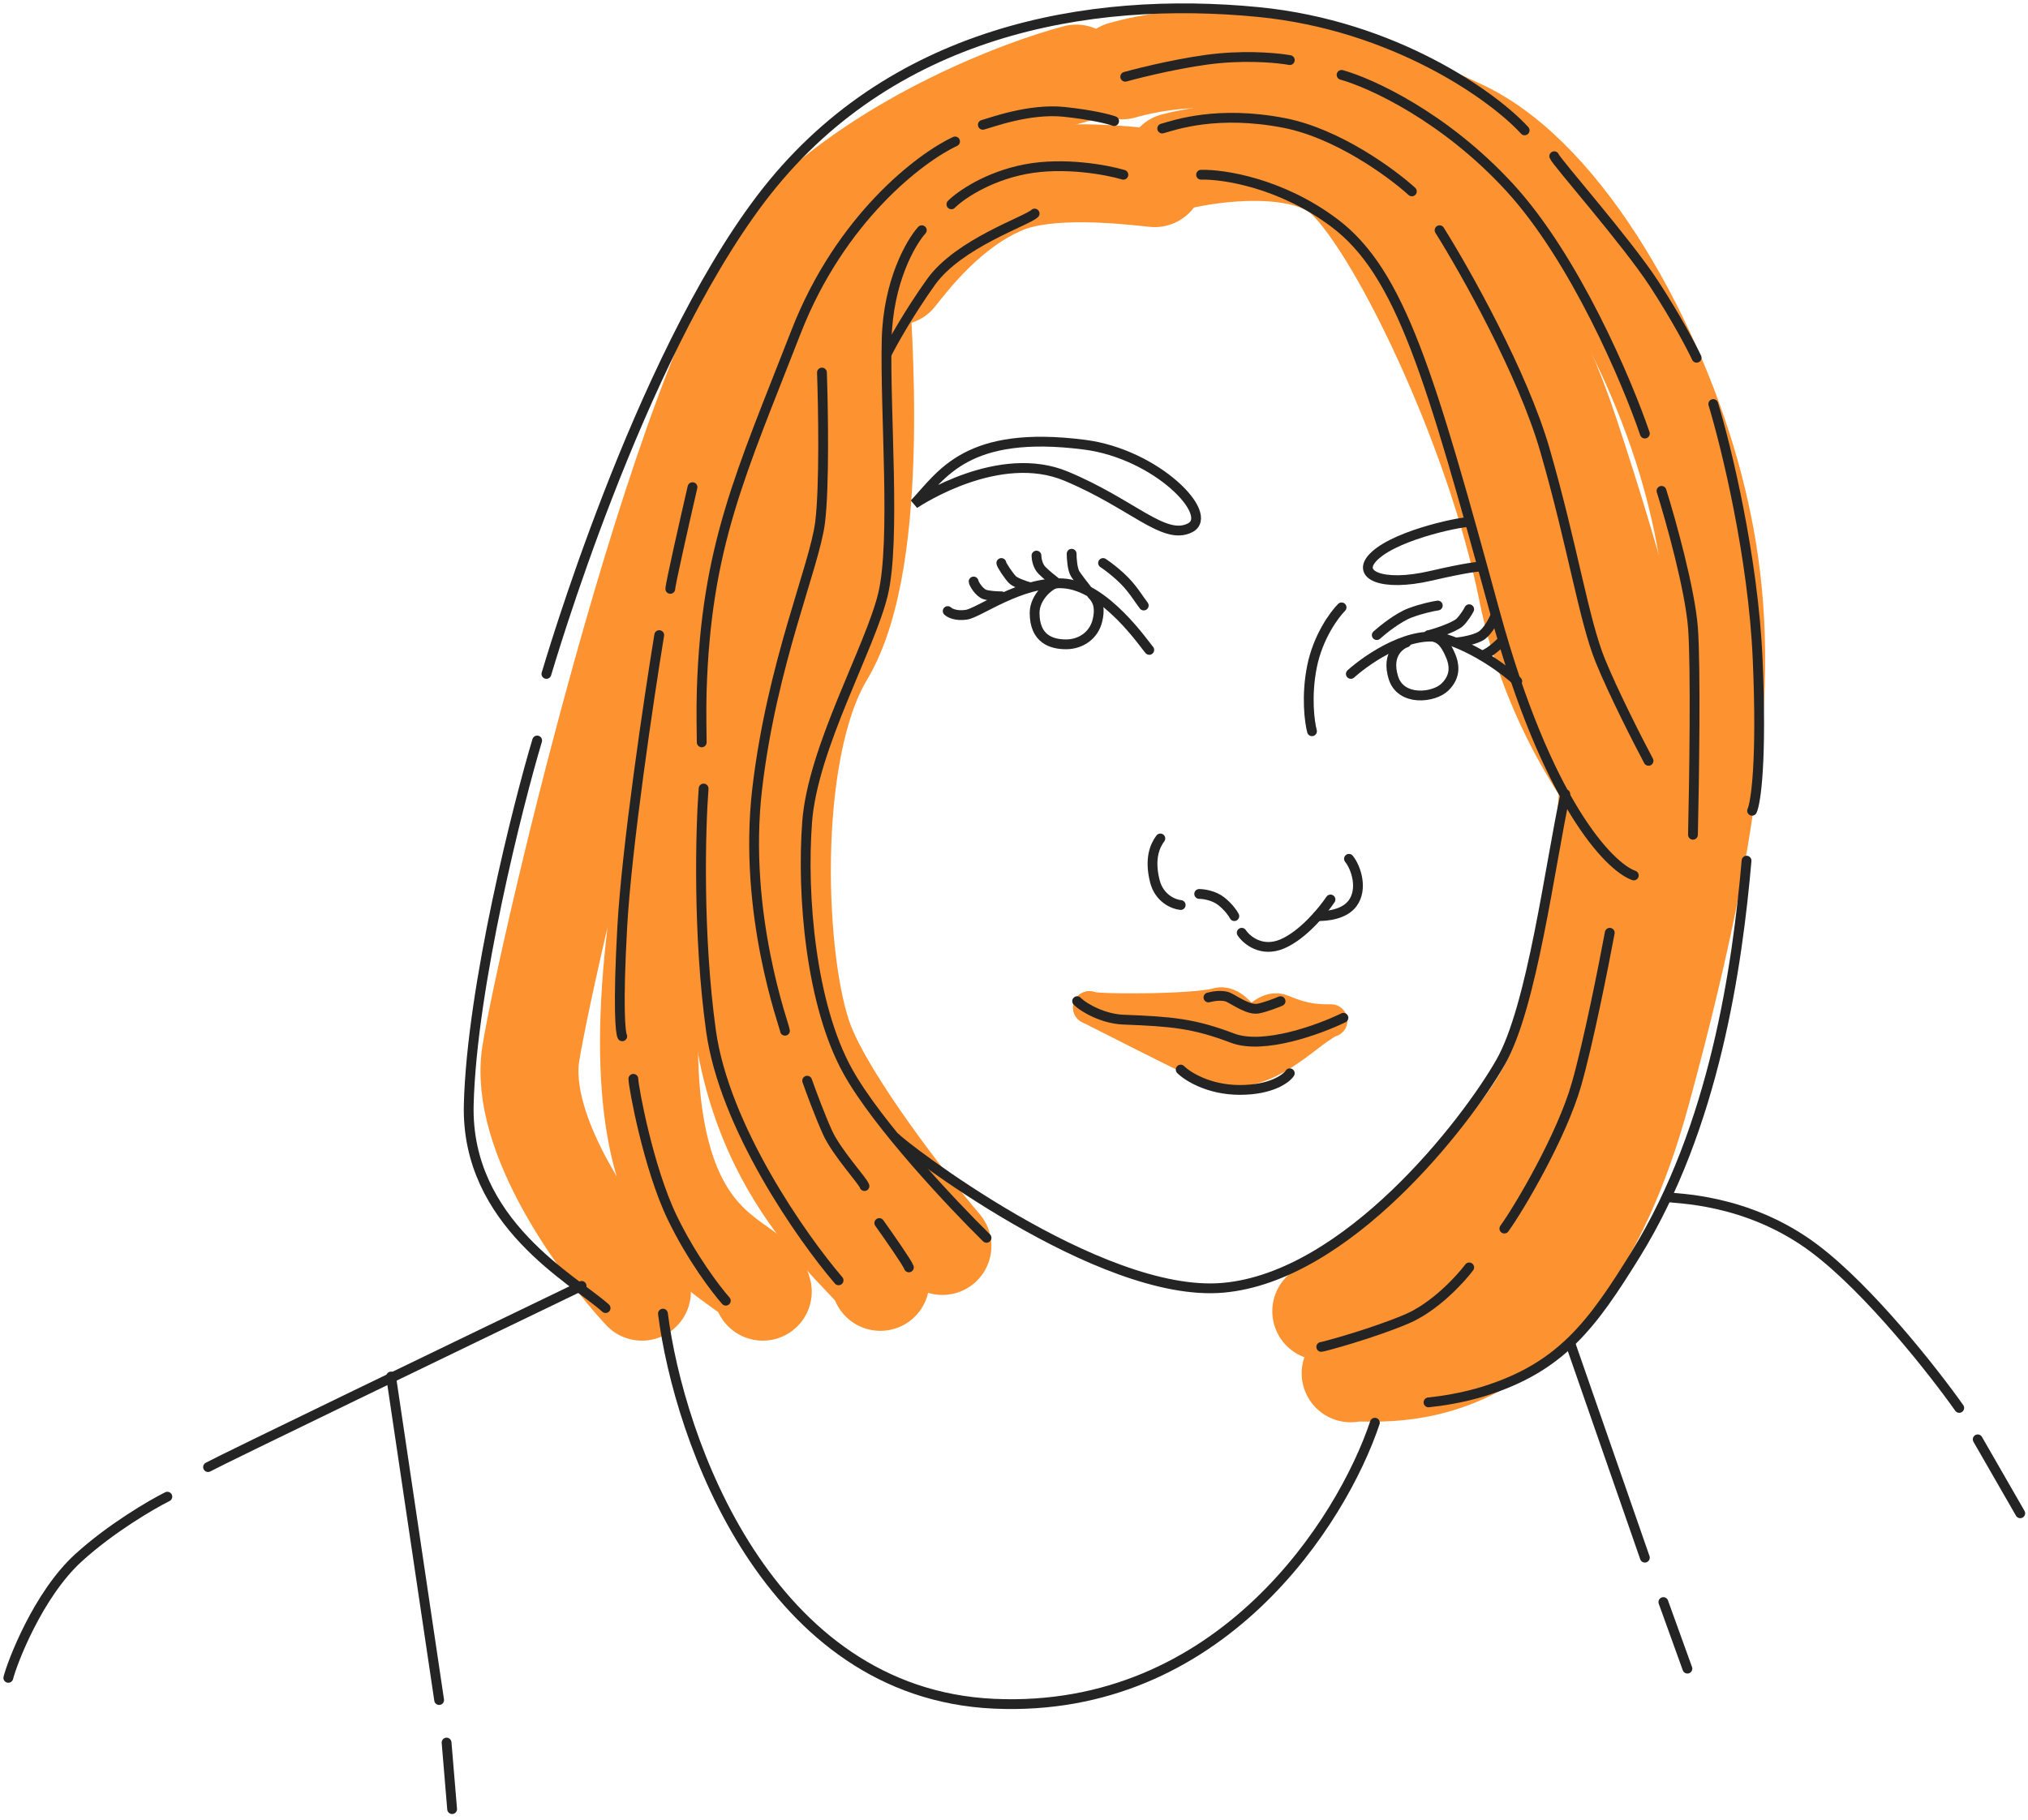 <?xml version="1.0" encoding="UTF-8"?> <svg xmlns="http://www.w3.org/2000/svg" width="244" height="219" viewBox="0 0 244 219" fill="none"><path d="M131.07 121.246C133.428 122.425 141.006 126.315 144.431 127.926C151.111 131.07 156.089 125.176 159.364 123.211" stroke="#FD9231" stroke-width="3.93" stroke-linecap="round"></path><path d="M131.07 121.247C131.463 121.64 143.645 121.64 146.396 120.854C148.308 120.308 149.54 122.688 150.718 123.605C150.98 122.688 152.723 120.983 154.255 121.64C157.006 122.819 158.578 122.819 160.15 122.819" stroke="#FD9231" stroke-width="3.93" stroke-linecap="round"></path><path d="M140.895 124L154.255 124.786" stroke="#FD9231" stroke-width="5.501" stroke-linecap="round"></path><path d="M77.232 155.435C72.124 149.933 62.3 136.494 63.871 126.748C65.836 114.566 83.127 39.904 96.487 26.936C107.176 16.561 122.947 10.562 129.496 8.859M91.772 155.435C90.593 150.326 72.91 152.291 79.59 107.493C84.934 71.655 99.369 36.236 105.918 23.006" stroke="#FD9231" stroke-width="11.789" stroke-linecap="round"></path><path d="M105.92 154.254C105.92 151.896 90.595 142.858 89.023 119.673C87.451 96.488 89.023 90.594 89.023 89.022C89.023 87.765 96.882 64.135 100.812 52.477" stroke="#FD9231" stroke-width="11.789" stroke-linecap="round"></path><path d="M103.563 34.797C103.563 37.548 106.314 67.02 99.24 78.809C92.167 90.598 93.346 116.533 96.883 125.571C99.712 132.802 109.064 144.827 113.387 149.935" stroke="#FD9231" stroke-width="11.789" stroke-linecap="round"></path><path d="M107.887 33.222C109.459 31.257 114.174 24.97 120.855 22.219C126.199 20.018 135.132 21.04 138.931 21.433" stroke="#FD9231" stroke-width="11.789" stroke-linecap="round"></path><path d="M141.289 19.471C145.874 18.292 156.3 16.956 161.33 21.043C167.618 26.151 179.799 51.301 183.729 70.949C186.873 86.668 196.042 98.195 200.234 101.993" stroke="#FD9231" stroke-width="11.789" stroke-linecap="round"></path><path d="M158.973 157.791C167.094 152.421 184.279 138.693 188.052 126.747C191.824 114.801 193.291 99.764 193.553 93.738" stroke="#FD9231" stroke-width="11.789" stroke-linecap="round"></path><path d="M162.507 165.257C164.472 164.471 186.871 170.366 197.481 131.462C208.091 92.559 208.091 74.876 203.769 58.371C199.446 41.867 188.443 21.433 175.868 15.538C165.808 10.823 150.326 4.142 135 8.465" stroke="#FD9231" stroke-width="11.789" stroke-linecap="round"></path><path d="M167.227 15.934C168.012 16.72 181.373 29.687 188.84 52.086C194.813 70.005 198.664 85.75 199.843 91.382" stroke="#FD9231" stroke-width="11.789" stroke-linecap="round"></path><path d="M164.473 161.721C165.652 161.721 182.156 158.971 188.05 146.789C192.766 137.043 196.303 128.319 197.482 125.176" stroke="#FD9231" stroke-width="11.789" stroke-linecap="round"></path><path d="M138.274 78.207C137.829 77.761 132.935 70.419 127.818 70.197C122.7 69.975 117.806 73.757 116.248 73.979C115.002 74.157 114.246 73.757 114.023 73.534" stroke="#242424" stroke-width="1.179" stroke-linecap="round"></path><path d="M117.141 69.977C117.141 70.199 117.808 71.311 118.476 71.534C119.01 71.712 120.033 71.757 120.478 71.757" stroke="#242424" stroke-width="1.179" stroke-linecap="round"></path><path d="M120.477 67.75C120.477 67.972 121.367 69.307 121.811 69.752C122.167 70.108 123.295 70.494 123.814 70.642" stroke="#242424" stroke-width="1.179" stroke-linecap="round"></path><path d="M124.703 66.859C124.703 67.23 124.837 68.105 125.371 68.639C125.905 69.173 126.631 69.752 126.928 69.974" stroke="#242424" stroke-width="1.179" stroke-linecap="round"></path><path d="M128.934 66.637C128.934 67.23 129.023 68.55 129.379 69.084C129.735 69.618 130.417 70.493 130.713 70.864" stroke="#242424" stroke-width="1.179" stroke-linecap="round"></path><path d="M132.715 67.75C133.382 68.195 134.441 68.999 135.385 69.975C136.375 70.999 137.09 72.2 137.61 72.867" stroke="#242424" stroke-width="1.179" stroke-linecap="round"></path><path d="M127.15 70.195C126.483 70.195 124.48 71.753 124.48 73.755C124.48 76.878 126.483 77.537 128.263 77.537C130.043 77.537 131.624 76.456 132.045 74.645C132.327 73.433 132.267 72.42 131.378 71.53" stroke="#242424" stroke-width="1.179" stroke-linecap="round"></path><path d="M162.527 81.096C164.678 79.168 169.958 75.623 173.874 76.869C177.79 78.115 181.29 80.799 182.551 81.986" stroke="#242424" stroke-width="1.179" stroke-linecap="round"></path><path d="M165.645 76.427C166.386 75.76 168.225 74.291 169.649 73.757C171.073 73.223 172.467 72.941 172.987 72.867" stroke="#242424" stroke-width="1.179" stroke-linecap="round"></path><path d="M171.871 76.427C172.094 76.427 174.986 75.537 175.653 74.87C176.187 74.336 176.617 73.609 176.766 73.312" stroke="#242424" stroke-width="1.179" stroke-linecap="round"></path><path d="M175.207 77.318C175.949 77.244 177.61 76.962 178.322 76.428C179.034 75.894 179.657 74.722 179.879 74.203" stroke="#242424" stroke-width="1.179" stroke-linecap="round"></path><path d="M178.324 78.874C179.036 78.696 180.104 77.761 180.549 77.316" stroke="#242424" stroke-width="1.179" stroke-linecap="round"></path><path d="M169.2 77.316C168.533 77.538 166.753 78.651 167.643 81.543C168.532 84.436 172.537 83.99 173.872 82.656C175.207 81.321 175.057 79.914 174.317 78.428C173.879 77.548 173.427 76.871 172.537 76.648" stroke="#242424" stroke-width="1.179" stroke-linecap="round"></path><path d="M142.055 128.711C142.87 129.527 145.436 131.158 149.174 131.158C152.912 131.158 154.736 129.823 155.181 129.156" stroke="#242424" stroke-width="1.179" stroke-linecap="round"></path><path d="M145.395 120.032C145.914 119.884 147.13 119.677 147.842 120.032C148.732 120.477 150.289 121.59 151.402 121.367C152.292 121.189 153.552 120.7 154.072 120.478" stroke="#242424" stroke-width="1.179" stroke-linecap="round"></path><path d="M1 201.909C1.445 200.129 4.56 191.897 9.454 187.448C13.37 183.888 18.206 181.07 20.134 180.105" stroke="#242424" stroke-width="1.179" stroke-linecap="round"></path><path d="M25.031 176.546C26.633 175.656 55.66 161.639 69.974 154.742" stroke="#242424" stroke-width="1.179" stroke-linecap="round"></path><path d="M47.051 165.645L52.835 204.58" stroke="#242424" stroke-width="1.179" stroke-linecap="round"></path><path d="M53.73 209.695L54.398 217.705" stroke="#242424" stroke-width="1.179" stroke-linecap="round"></path><path d="M79.762 158.078C81.69 173.207 92.355 203.777 119.587 205.023C146.819 206.269 161.488 182.997 165.419 171.205" stroke="#242424" stroke-width="1.179" stroke-linecap="round"></path><path d="M189.004 161.859L197.903 187.445" stroke="#242424" stroke-width="1.179" stroke-linecap="round"></path><path d="M200.129 192.789L203.021 200.799" stroke="#242424" stroke-width="1.179" stroke-linecap="round"></path><path d="M200.797 144.062C201.242 144.285 210.141 144.062 218.373 150.292C224.959 155.276 232.687 165.125 235.727 169.426" stroke="#242424" stroke-width="1.179" stroke-linecap="round"></path><path d="M237.949 173.207L243.066 182.106" stroke="#242424" stroke-width="1.179" stroke-linecap="round"></path><path d="M72.862 157.413C69.08 154.001 56.042 147.178 56.398 132.939C56.754 118.7 62.405 96.526 64.63 89.109" stroke="#242424" stroke-width="1.179" stroke-linecap="round"></path><path d="M65.742 81.098C65.965 80.431 76.641 43.583 91.551 23.919C106.902 3.673 130.931 -0.554 151.399 1.448C167.774 3.05 179.729 11.609 183.438 15.688" stroke="#242424" stroke-width="1.179" stroke-linecap="round"></path><path d="M187 18.801C187.222 19.468 195.677 29.035 199.014 34.152C201.684 38.246 203.538 41.791 204.131 43.052" stroke="#242424" stroke-width="1.179" stroke-linecap="round"></path><path d="M206.133 48.617C207.69 53.734 210.939 67.039 211.472 79.32C212.006 91.602 211.25 96.6 210.805 97.564" stroke="#242424" stroke-width="1.179" stroke-linecap="round"></path><path d="M210.139 103.57C209.026 116.252 206.31 135.577 196.79 150.96C191.576 159.384 187.849 164.521 178.546 167.424C176.008 168.216 173.354 168.611 171.871 168.759" stroke="#242424" stroke-width="1.179" stroke-linecap="round"></path><path d="M158.969 162.083C159.191 162.083 164.976 160.525 169.203 158.745C172.585 157.321 175.655 153.999 176.768 152.516" stroke="#242424" stroke-width="1.179" stroke-linecap="round"></path><path d="M180.996 147.844C182.776 145.397 187.893 136.72 189.673 130.49C191.097 125.506 192.936 116.251 193.678 112.246" stroke="#242424" stroke-width="1.179" stroke-linecap="round"></path><path d="M203.689 100.453C203.837 94.075 204.044 80.162 203.689 75.534C203.333 70.907 201.019 62.63 199.906 59.07" stroke="#242424" stroke-width="1.179" stroke-linecap="round"></path><path d="M197.902 52.174C195.751 45.87 189.492 31.127 181.66 22.583C173.829 14.04 164.9 9.976 161.414 9.012" stroke="#242424" stroke-width="1.179" stroke-linecap="round"></path><path d="M135.383 9.235C137.534 8.642 142.814 7.366 146.73 7.01C150.645 6.654 153.998 7.01 155.184 7.233" stroke="#242424" stroke-width="1.179" stroke-linecap="round"></path><path d="M118.25 15.019C119.14 14.797 123.812 13.017 128.039 13.462C131.421 13.818 133.453 14.352 134.047 14.574" stroke="#242424" stroke-width="1.179" stroke-linecap="round"></path><path d="M139.832 15.466C141.389 15.021 146.507 13.241 154.516 14.799C160.924 16.045 167.42 20.806 169.868 23.031" stroke="#242424" stroke-width="1.179" stroke-linecap="round"></path><path d="M173.203 27.703C176.318 32.672 183.215 44.924 185.885 54.179C189.222 65.748 190.557 74.648 192.559 79.543C194.161 83.458 197.083 89.184 198.344 91.557" stroke="#242424" stroke-width="1.179" stroke-linecap="round"></path><path d="M196.57 105.349C193.603 104.311 186.113 96.539 179.883 73.756C172.096 45.278 168.536 32.819 160.527 26.812C154.119 22.006 147.178 20.953 144.508 21.027" stroke="#242424" stroke-width="1.179" stroke-linecap="round"></path><path d="M114.469 24.588C115.507 23.55 118.74 21.251 123.368 20.361C127.996 19.471 133.158 20.435 135.16 21.028" stroke="#242424" stroke-width="1.179" stroke-linecap="round"></path><path d="M124.479 25.699C123.589 26.589 115.357 29.259 112.019 33.931C109.35 37.669 107.347 41.273 106.68 42.608" stroke="#242424" stroke-width="1.179" stroke-linecap="round"></path><path d="M114.909 17.023C110.756 18.952 101.115 26.234 95.775 39.94C89.1 57.071 84.973 65.682 84.428 83.102C84.352 85.534 84.428 88.812 84.428 89.332" stroke="#242424" stroke-width="1.179" stroke-linecap="round"></path><path d="M80.648 70.862C80.648 70.328 82.428 62.481 83.318 58.625" stroke="#242424" stroke-width="1.179" stroke-linecap="round"></path><path d="M79.315 76.426C78.054 84.139 75.399 101.967 74.865 111.579C74.331 121.19 74.643 124.335 74.865 124.705" stroke="#242424" stroke-width="1.179" stroke-linecap="round"></path><path d="M76.203 129.824C76.203 130.714 77.983 140.504 80.875 146.511C83.189 151.316 86.141 155.188 87.327 156.523" stroke="#242424" stroke-width="1.179" stroke-linecap="round"></path><path d="M100.895 154.072C96.445 148.881 87.145 135.606 85.543 124.036C83.942 112.467 84.283 99.785 84.654 94.891" stroke="#242424" stroke-width="1.179" stroke-linecap="round"></path><path d="M109.353 152.515C109.175 151.981 106.905 148.733 105.793 147.176" stroke="#242424" stroke-width="1.179" stroke-linecap="round"></path><path d="M104.01 142.729C103.788 142.061 100.673 138.724 99.561 136.276C98.671 134.319 97.558 131.308 97.113 130.047" stroke="#242424" stroke-width="1.179" stroke-linecap="round"></path><path d="M94.444 124.037C94.444 123.592 89.327 110.021 91.106 94.891C92.886 79.762 98.003 68.193 98.671 62.853C99.205 58.582 99.042 49.059 98.893 44.832" stroke="#242424" stroke-width="1.179" stroke-linecap="round"></path><path d="M110.906 27.703C109.571 29.186 106.857 33.888 106.679 40.83C106.457 49.507 107.791 65.081 106.234 71.533C104.677 77.985 97.78 89.999 97.112 98.899C96.445 107.798 97.557 120.925 102.007 128.934C105.567 135.342 114.614 144.954 118.693 148.958" stroke="#242424" stroke-width="1.179" stroke-linecap="round"></path><path d="M107.793 136.945C108.238 137.612 132.266 156.301 147.173 154.966C162.08 153.631 176.353 135.165 180.546 127.823C184.358 121.148 186.479 104.091 188.333 95.562" stroke="#242424" stroke-width="1.179" stroke-linecap="round"></path><path d="M161.414 73.09C160.524 73.98 158.566 76.65 157.854 80.209C157.142 83.769 157.557 86.884 157.854 87.996" stroke="#242424" stroke-width="1.179" stroke-linecap="round"></path><path d="M139.608 100.898C138.941 101.788 138.273 103.346 138.941 106.016C139.475 108.151 141.239 108.834 142.055 108.908" stroke="#242424" stroke-width="1.179" stroke-linecap="round"></path><path d="M144.281 107.574C144.8 107.574 146.061 107.752 146.951 108.464C147.841 109.176 148.36 109.947 148.508 110.244" stroke="#242424" stroke-width="1.179" stroke-linecap="round"></path><path d="M149.398 112.247C149.992 113.137 151.801 114.65 154.293 113.582C156.785 112.514 159.188 109.577 160.078 108.242" stroke="#242424" stroke-width="1.179" stroke-linecap="round"></path><path d="M158.52 110.245C159.558 110.245 161.706 110.106 162.747 108.687C163.985 107 163.192 104.46 162.302 103.348" stroke="#242424" stroke-width="1.179" stroke-linecap="round"></path><path d="M129.598 120.477C130.488 121.367 132.843 122.612 135.16 122.701C140.944 122.924 143.614 123.146 148.287 124.926C152.024 126.35 158.743 123.888 161.636 122.479" stroke="#242424" stroke-width="1.179" stroke-linecap="round"></path><path d="M128.26 57.295C120.25 53.958 110.683 60.188 110.016 60.632C113.353 57.073 116.333 51.698 130.484 53.513C139.161 54.625 146.281 61.967 143.166 63.525C140.051 65.082 136.269 60.632 128.26 57.295Z" stroke="#242424" stroke-width="1.179" stroke-linecap="round"></path><path d="M176.768 62.853C176.545 62.631 168.313 64.188 165.421 66.858C162.887 69.197 166.311 70.64 172.095 69.305C176.723 68.237 177.88 68.193 178.103 68.193" stroke="#242424" stroke-width="1.179" stroke-linecap="round"></path></svg> 